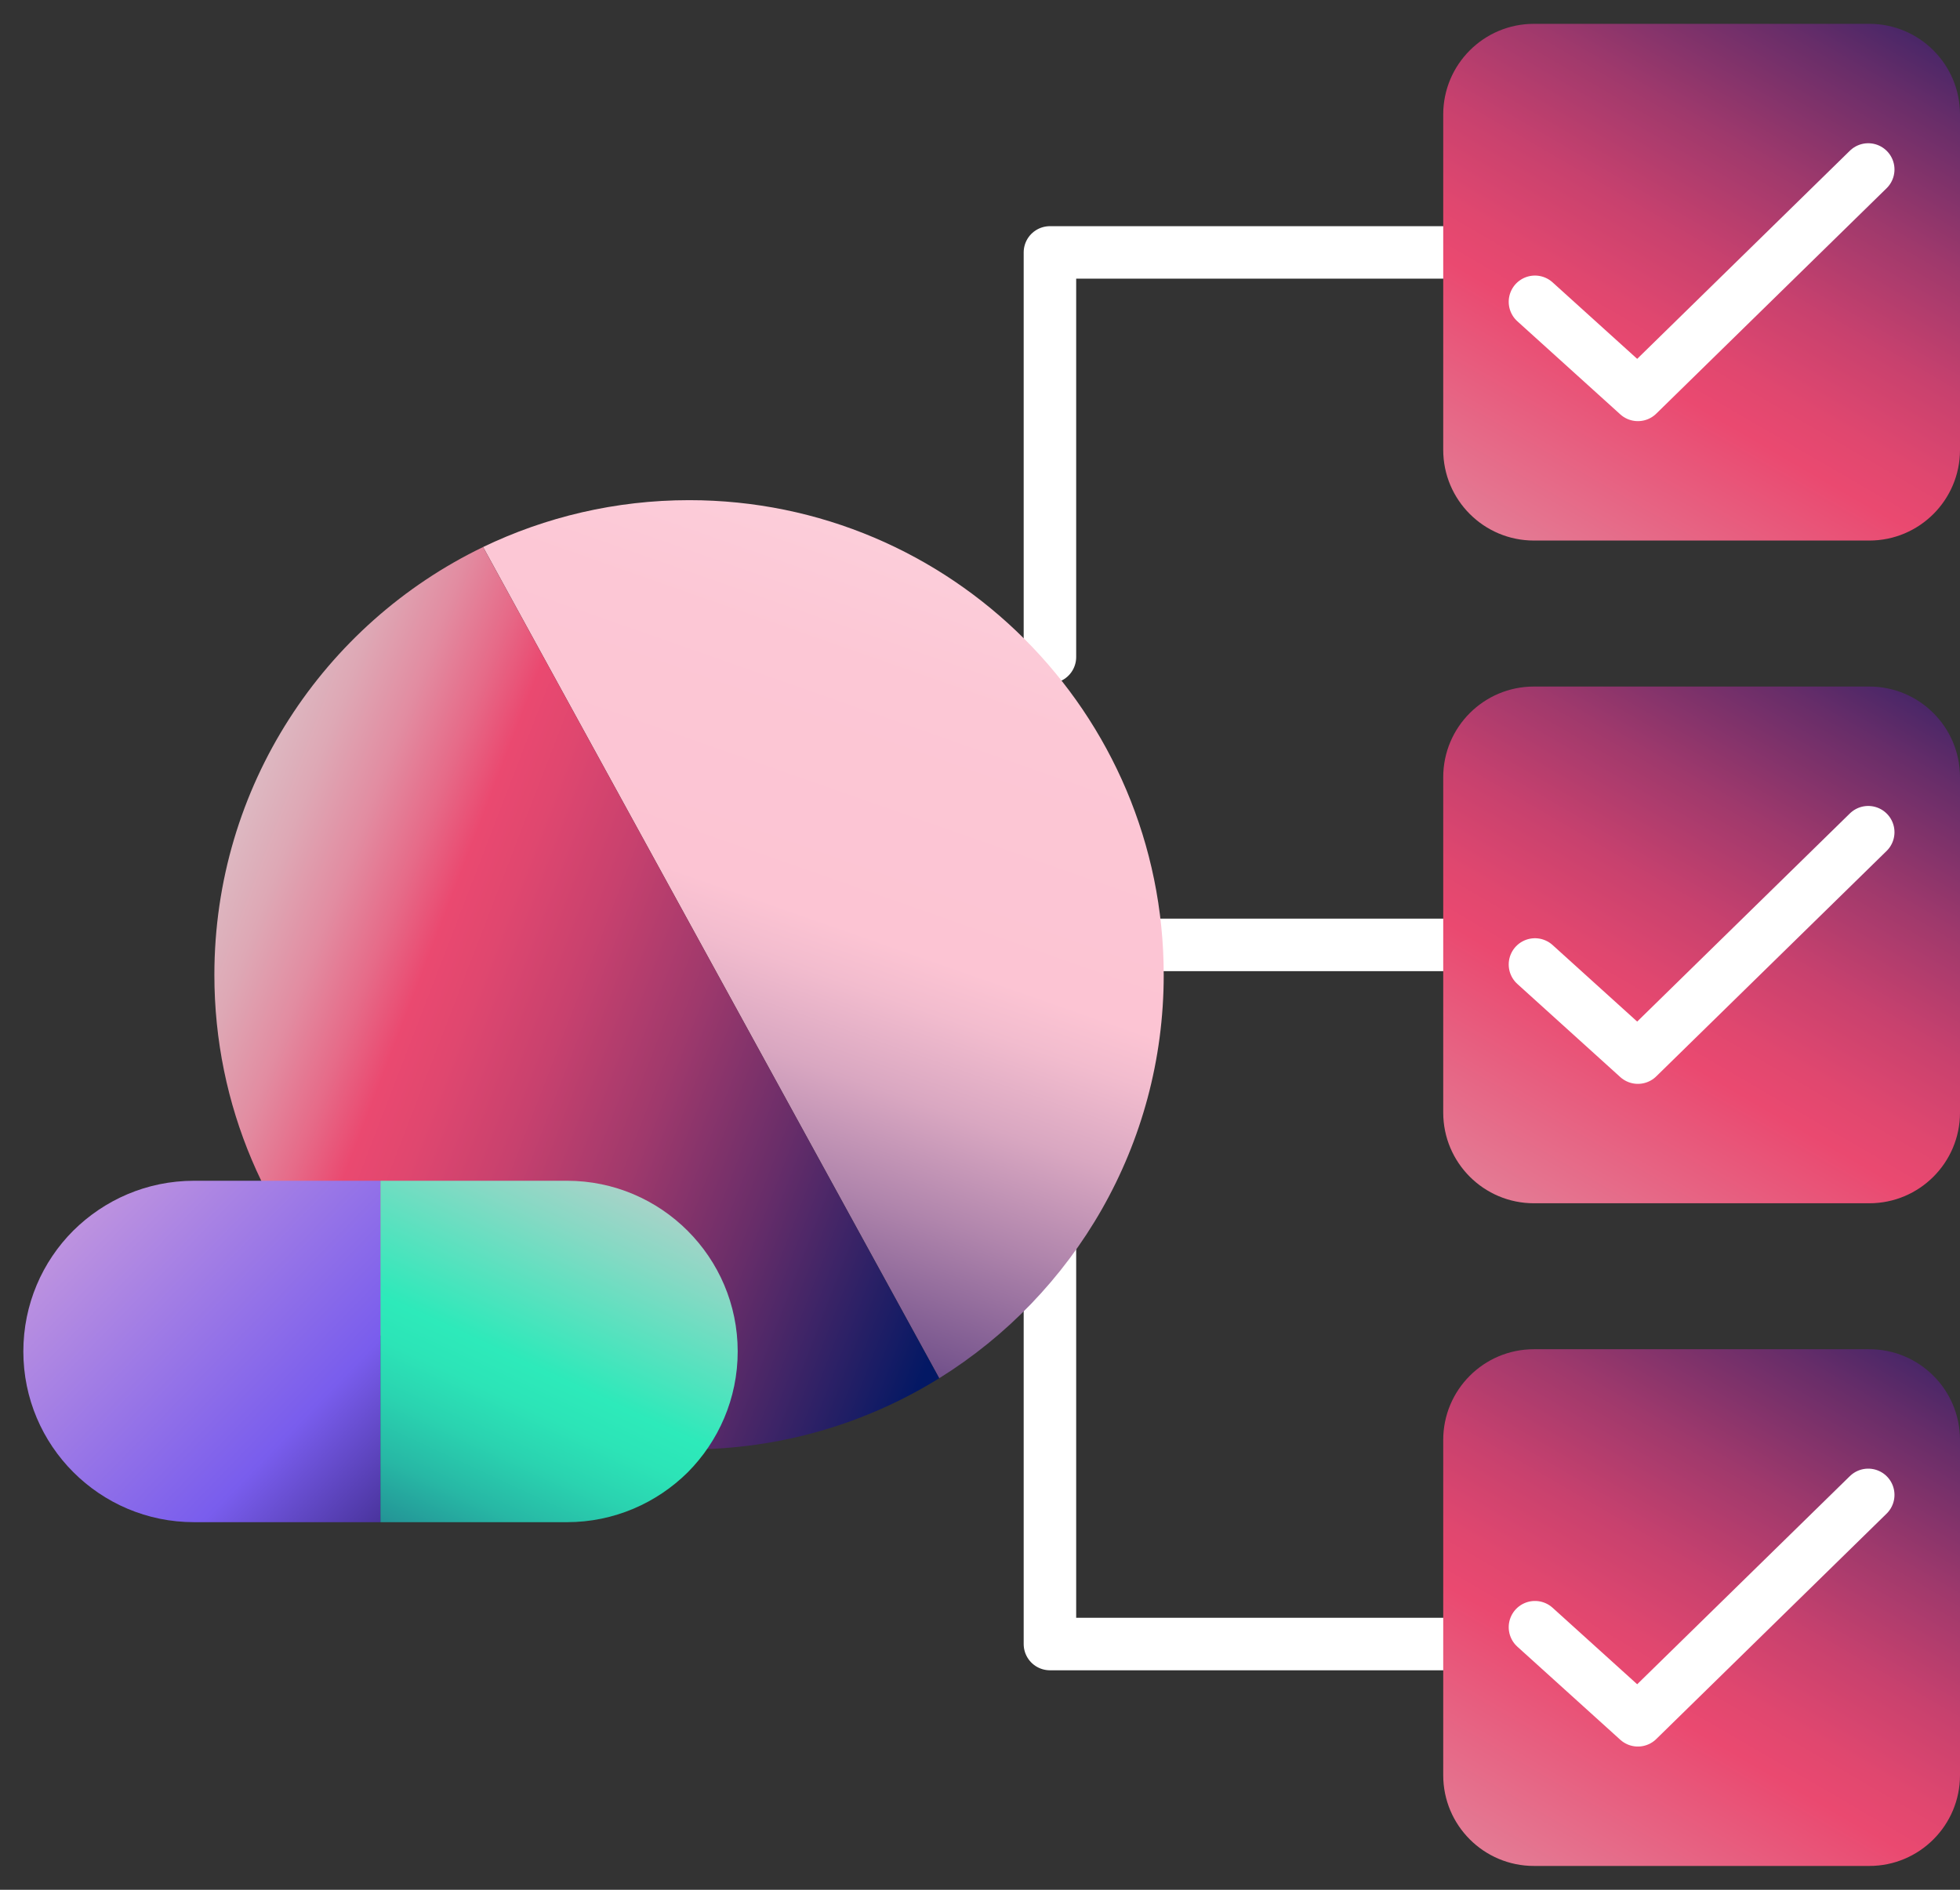 <svg width="56" height="54" viewBox="0 0 56 54" fill="none" xmlns="http://www.w3.org/2000/svg">
<rect x="0" y="0" width="56" height="54" fill="#333333" stroke="none"/>
<path d="M29.998 18.775V7.213H41.235" stroke="white" stroke-width="1.5" stroke-linecap="round" stroke-linejoin="round"/>
<path d="M41.235 27H29.998" stroke="white" stroke-width="1.5" stroke-linecap="round" stroke-linejoin="round"/>
<path d="M29.998 34.383V46.978H41.72" stroke="white" stroke-width="1.5" stroke-linecap="round" stroke-linejoin="round"/>
<path d="M53.409 0.681H43.826C42.395 0.681 41.235 1.841 41.235 3.272V12.855C41.235 14.286 42.395 15.446 43.826 15.446H53.409C54.84 15.446 56 14.286 56 12.855V3.272C56 1.841 54.84 0.681 53.409 0.681Z" fill="url(#paint0_linear_3_3208)"/>
<path d="M53.409 19.618H43.826C42.395 19.618 41.235 20.778 41.235 22.209V31.792C41.235 33.223 42.395 34.383 43.826 34.383H53.409C54.84 34.383 56 33.223 56 31.792V22.209C56 20.778 54.84 19.618 53.409 19.618Z" fill="url(#paint1_linear_3_3208)"/>
<path d="M53.409 38.554H43.826C42.395 38.554 41.235 39.714 41.235 41.145V50.727C41.235 52.158 42.395 53.319 43.826 53.319H53.409C54.84 53.319 56 52.158 56 50.727V41.145C56 39.714 54.84 38.554 53.409 38.554Z" fill="url(#paint2_linear_3_3208)"/>
<path d="M43.856 8.624L46.797 11.284L53.378 4.843" stroke="white" stroke-width="1.5" stroke-linecap="round" stroke-linejoin="round"/>
<path d="M43.856 27.56L46.797 30.221L53.378 23.78" stroke="white" stroke-width="1.5" stroke-linecap="round" stroke-linejoin="round"/>
<path d="M43.856 46.497L46.797 49.157L53.378 42.716" stroke="white" stroke-width="1.5" stroke-linecap="round" stroke-linejoin="round"/>
<path d="M33.249 27.858C33.249 32.728 30.682 36.991 26.835 39.383L13.803 15.631C15.581 14.775 17.584 14.292 19.69 14.292C27.179 14.292 33.249 20.369 33.249 27.858Z" fill="url(#paint3_linear_3_3208)"/>
<path d="M26.835 39.383C24.758 40.67 22.309 41.416 19.69 41.416C12.195 41.416 6.125 35.346 6.125 27.858C6.125 22.476 9.255 17.825 13.803 15.631L26.835 39.383Z" fill="url(#paint4_linear_3_3208)"/>
<path d="M21.077 38.618C21.077 39.964 20.529 41.185 19.651 42.07C18.766 42.947 17.545 43.496 16.199 43.496H10.868V33.74H16.199C18.89 33.74 21.077 35.927 21.077 38.618Z" fill="url(#paint5_linear_3_3208)"/>
<path d="M10.868 33.74V43.496H5.545C2.847 43.496 0.667 41.309 0.667 38.618C0.667 37.273 1.208 36.051 2.093 35.166C2.978 34.289 4.191 33.74 5.545 33.74H10.868Z" fill="url(#paint6_linear_3_3208)"/>
<defs>
<linearGradient id="paint0_linear_3_3208" x1="60.788" y1="-12.859" x2="19.814" y2="57.581" gradientUnits="userSpaceOnUse">
<stop offset="0.137" stop-color="#031864"/>
<stop offset="0.156" stop-color="#201E65"/>
<stop offset="0.205" stop-color="#672D69"/>
<stop offset="0.249" stop-color="#9F396C"/>
<stop offset="0.287" stop-color="#C8416E"/>
<stop offset="0.317" stop-color="#E0476F"/>
<stop offset="0.335" stop-color="#EA4970"/>
<stop offset="0.428" stop-color="#E2879D"/>
<stop offset="0.523" stop-color="#DBC1C8"/>
<stop offset="0.569" stop-color="#D9D9D9"/>
</linearGradient>
<linearGradient id="paint1_linear_3_3208" x1="60.788" y1="6.078" x2="19.814" y2="76.518" gradientUnits="userSpaceOnUse">
<stop offset="0.137" stop-color="#031864"/>
<stop offset="0.156" stop-color="#201E65"/>
<stop offset="0.205" stop-color="#672D69"/>
<stop offset="0.249" stop-color="#9F396C"/>
<stop offset="0.287" stop-color="#C8416E"/>
<stop offset="0.317" stop-color="#E0476F"/>
<stop offset="0.335" stop-color="#EA4970"/>
<stop offset="0.428" stop-color="#E2879D"/>
<stop offset="0.523" stop-color="#DBC1C8"/>
<stop offset="0.569" stop-color="#D9D9D9"/>
</linearGradient>
<linearGradient id="paint2_linear_3_3208" x1="60.788" y1="25.014" x2="19.814" y2="95.453" gradientUnits="userSpaceOnUse">
<stop offset="0.137" stop-color="#031864"/>
<stop offset="0.156" stop-color="#201E65"/>
<stop offset="0.205" stop-color="#672D69"/>
<stop offset="0.249" stop-color="#9F396C"/>
<stop offset="0.287" stop-color="#C8416E"/>
<stop offset="0.317" stop-color="#E0476F"/>
<stop offset="0.335" stop-color="#EA4970"/>
<stop offset="0.428" stop-color="#E2879D"/>
<stop offset="0.523" stop-color="#DBC1C8"/>
<stop offset="0.569" stop-color="#D9D9D9"/>
</linearGradient>
<linearGradient id="paint3_linear_3_3208" x1="34.032" y1="-7.026" x2="-6.136" y2="107.412" gradientUnits="userSpaceOnUse">
<stop offset="0.064" stop-color="white"/>
<stop offset="0.116" stop-color="#FDE6EC"/>
<stop offset="0.171" stop-color="#FCD3DE"/>
<stop offset="0.228" stop-color="#FCC7D5"/>
<stop offset="0.288" stop-color="#FCC4D3"/>
<stop offset="0.3" stop-color="#F2BCCE"/>
<stop offset="0.321" stop-color="#D9A7C1"/>
<stop offset="0.346" stop-color="#B085AC"/>
<stop offset="0.377" stop-color="#78568E"/>
<stop offset="0.411" stop-color="#311B69"/>
<stop offset="0.423" stop-color="#15045B"/>
<stop offset="0.514" stop-color="#150359"/>
<stop offset="0.688" stop-color="white" stop-opacity="0.5"/>
</linearGradient>
<linearGradient id="paint4_linear_3_3208" x1="39.138" y1="37.642" x2="-33.074" y2="9.811" gradientUnits="userSpaceOnUse">
<stop offset="0.146" stop-color="#031864"/>
<stop offset="0.168" stop-color="#201E65"/>
<stop offset="0.224" stop-color="#672D69"/>
<stop offset="0.274" stop-color="#9F396C"/>
<stop offset="0.318" stop-color="#C8416E"/>
<stop offset="0.352" stop-color="#E0476F"/>
<stop offset="0.372" stop-color="#EA4970"/>
<stop offset="0.39" stop-color="#E66A88"/>
<stop offset="0.412" stop-color="#E28CA1"/>
<stop offset="0.436" stop-color="#DEA8B5"/>
<stop offset="0.461" stop-color="#DCBDC5"/>
<stop offset="0.489" stop-color="#DACDD0"/>
<stop offset="0.522" stop-color="#D9D6D6"/>
<stop offset="0.569" stop-color="#D9D9D9"/>
</linearGradient>
<linearGradient id="paint5_linear_3_3208" x1="23.135" y1="21.292" x2="-1.445" y2="74.232" gradientUnits="userSpaceOnUse">
<stop offset="0.15" stop-color="#FCC4D3"/>
<stop offset="0.17" stop-color="#EDC6D1"/>
<stop offset="0.21" stop-color="#C5CDCC"/>
<stop offset="0.264" stop-color="#86D9C4"/>
<stop offset="0.331" stop-color="#2FE9BA"/>
<stop offset="0.333" stop-color="#2DEABA"/>
<stop offset="0.352" stop-color="#2CE4B7"/>
<stop offset="0.376" stop-color="#2AD3B0"/>
<stop offset="0.404" stop-color="#27B8A5"/>
<stop offset="0.434" stop-color="#239295"/>
<stop offset="0.466" stop-color="#1E6281"/>
<stop offset="0.499" stop-color="#182868"/>
<stop offset="0.518" stop-color="#150359"/>
</linearGradient>
<linearGradient id="paint6_linear_3_3208" x1="-5.388" y1="26.425" x2="43.771" y2="73.964" gradientUnits="userSpaceOnUse">
<stop offset="0.012" stop-color="#95D6C6"/>
<stop offset="0.053" stop-color="#FCC4D3"/>
<stop offset="0.291" stop-color="#795DED"/>
<stop offset="0.396" stop-color="#1C0C50"/>
</linearGradient>
</defs>
</svg>
